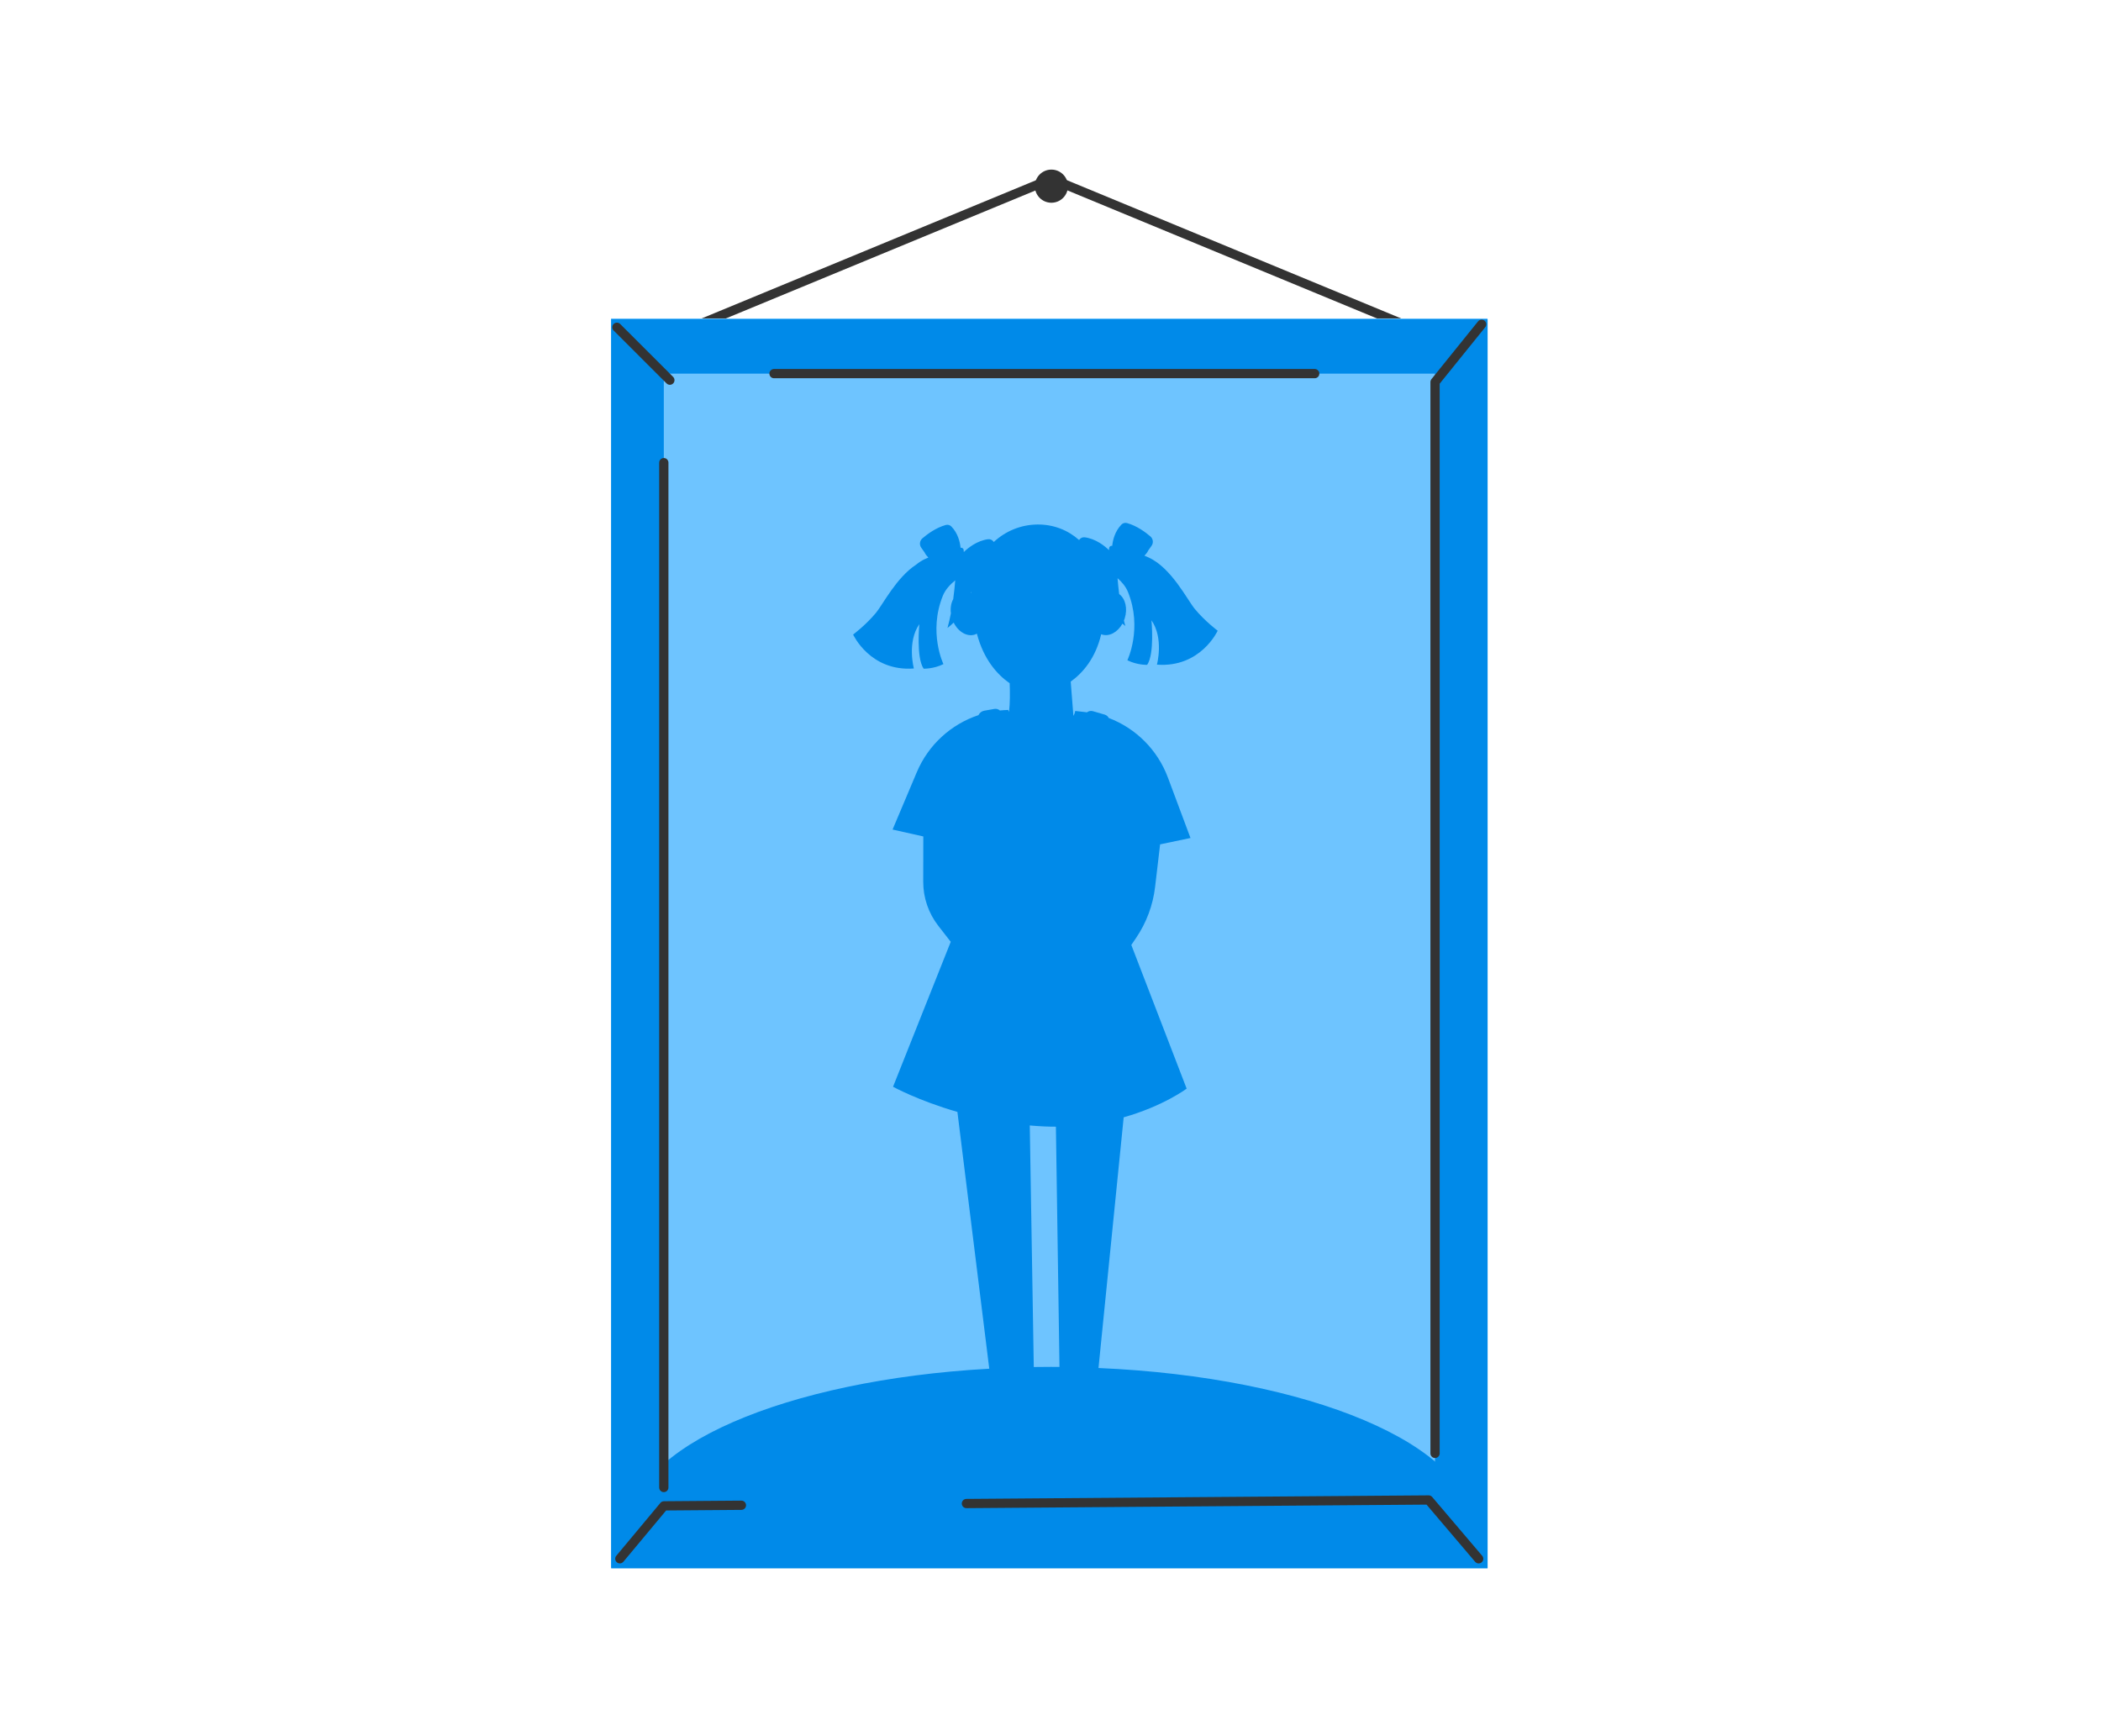<svg width="588" height="486" viewBox="0 0 588 486" fill="none" xmlns="http://www.w3.org/2000/svg">
<path d="M179.874 97.355L294.285 50.053L408.622 97.355" stroke="#333333" stroke-width="2.591" stroke-linecap="round" stroke-linejoin="round"/>
<path d="M294.25 56.221C296.523 56.221 298.36 54.378 298.36 52.111C298.36 49.843 296.517 48 294.25 48C291.982 48 290.139 49.843 290.139 52.111C290.139 54.378 291.982 56.221 294.25 56.221Z" fill="#333333" stroke="#333333" stroke-width="1.056" stroke-miterlimit="10"/>
<path d="M416.297 89.133H170.999V438.784H416.297V89.133Z" fill="#6EC4FF"/>
<path d="M171.037 89.349V438.999H416.335V89.349H171.037ZM401.606 421.291H185.777V104.581H401.617V421.291H401.612H401.606Z" fill="#008AE9"/>
<path d="M172.655 91.604L187.474 106.412" stroke="#333333" stroke-width="2.591" stroke-linecap="round" stroke-linejoin="round"/>
<path d="M414.661 90.774L401.623 106.939V406.817" stroke="#333333" stroke-width="2.591" stroke-linecap="round" stroke-linejoin="round"/>
<path d="M307.435 382.893L314.48 312.748C325.607 309.593 332.104 304.719 332.104 304.719L316.617 264.501L317.969 262.511C320.852 258.253 322.673 253.368 323.272 248.262L324.674 236.344L333.178 234.563L326.846 217.617C323.939 209.843 317.844 203.838 310.296 200.966C310.07 200.519 309.674 200.174 309.171 200.027L305.875 199.072C305.264 198.896 304.653 199.038 304.195 199.388C303.901 199.349 303.613 199.309 303.319 199.275L300.91 199.004C300.91 199.004 300.865 199.62 300.413 200.395C300.198 197.732 299.881 193.706 299.655 190.794C303.121 188.295 306.615 184.196 308.187 177.524C308.255 177.552 308.323 177.58 308.396 177.603C310.471 178.27 312.818 176.947 314.135 174.561C314.395 174.781 314.661 175.002 314.944 175.223C314.802 174.725 314.672 174.222 314.548 173.713C314.627 173.521 314.701 173.317 314.763 173.114C315.651 170.337 314.955 167.55 313.219 166.283C313.004 164.604 312.863 163.072 312.767 161.839C313.994 162.919 315.074 164.203 315.667 165.661C319.818 175.878 315.515 184.812 315.515 184.812C318.274 186.192 321.056 186.095 321.056 186.095C323.176 182.974 322.255 173.628 322.255 173.628C325.777 178.683 323.787 186.039 323.787 186.039C336.039 186.96 340.789 176.54 340.789 176.54C340.789 176.54 337.266 173.933 334.354 170.411C332.313 167.94 327.835 158.933 321.435 156.032C320.756 155.699 320.304 155.563 320.304 155.563L320.451 155.354C321.118 154.681 321.35 154.087 321.35 154.087L322.283 152.77C322.871 151.944 322.729 150.814 321.961 150.152C320.558 148.948 318.155 147.178 315.436 146.415C314.876 146.256 314.26 146.415 313.853 146.833C312.038 148.716 311.45 151.091 311.274 152.781C310.867 152.702 310.437 152.979 310.409 153.449L310.375 153.986C309.143 152.793 306.683 150.819 303.585 150.395C303.008 150.316 302.426 150.571 302.081 151.046C302.052 151.079 302.03 151.119 302.007 151.159C298.909 148.422 294.917 146.771 290.343 146.816C285.627 146.861 281.341 148.71 278.118 151.718C278.09 151.673 278.062 151.628 278.028 151.583C277.683 151.113 277.106 150.853 276.524 150.932C273.426 151.356 270.966 153.33 269.733 154.523L269.699 153.986C269.671 153.522 269.236 153.239 268.834 153.318C268.659 151.628 268.071 149.253 266.256 147.37C265.849 146.952 265.238 146.794 264.673 146.952C261.953 147.715 259.556 149.479 258.148 150.689C257.379 151.351 257.238 152.482 257.826 153.307L258.759 154.625C258.759 154.625 258.991 155.218 259.658 155.891L259.805 156.1C259.805 156.1 258.142 156.598 256.39 158.057C250.911 161.613 247.049 169.24 245.195 171.485C242.283 175.008 238.76 177.614 238.76 177.614C238.76 177.614 243.51 188.035 255.762 187.113C255.762 187.113 253.772 179.757 257.294 174.702C257.294 174.702 256.373 184.049 258.493 187.17C258.493 187.17 261.275 187.266 264.034 185.886C264.034 185.886 259.731 176.958 263.881 166.736C264.56 165.062 265.889 163.615 267.336 162.444C267.223 163.88 267.048 165.707 266.776 167.703C266.177 168.788 265.934 170.196 266.126 171.677C265.86 173.051 265.544 174.437 265.171 175.771C265.809 175.273 266.386 174.77 266.906 174.273C268.184 176.857 270.649 178.321 272.815 177.626C273.018 177.558 273.211 177.473 273.397 177.371C275.286 184.557 279.046 188.787 282.574 191.252C282.67 193.706 282.693 196.816 282.393 199.281C282.223 198.942 282.172 198.721 282.172 198.721C281.387 198.738 280.606 198.795 279.832 198.874C279.43 198.517 278.882 198.331 278.299 198.433L275.472 198.93C274.743 199.06 274.144 199.535 273.838 200.174C266.188 202.724 259.827 208.452 256.588 216.13L249.803 232.199L258.403 234.127L258.38 246.815C258.374 251.276 259.856 255.613 262.592 259.135L266.081 263.619L249.933 304.193C249.933 304.193 256.893 308.043 267.947 311.238L276.863 383.113C219.898 386.285 176.158 404.966 176.158 427.538H411.991C411.991 404.458 366.272 385.448 307.441 382.921L307.435 382.893ZM271.673 165.673C271.673 165.673 271.729 165.763 271.825 165.95C271.769 165.921 271.707 165.905 271.65 165.882C271.667 165.746 271.673 165.673 271.673 165.673ZM288.194 315.026C289.545 315.145 290.914 315.241 292.305 315.303C293.39 315.354 294.459 315.366 295.511 315.366L296.511 382.61C295.697 382.604 294.883 382.599 294.069 382.599C292.474 382.599 290.897 382.616 289.319 382.638L288.2 315.021L288.194 315.026Z" fill="#008AE9"/>
<path d="M270.468 420.854L399.835 419.859L413.823 436.318" stroke="#333333" stroke-width="2.591" stroke-linecap="round" stroke-linejoin="round"/>
<path d="M173.472 436.312L185.82 421.504L207.498 421.335" stroke="#333333" stroke-width="2.591" stroke-linecap="round" stroke-linejoin="round"/>
<path d="M185.778 129.5V416.368" stroke="#333333" stroke-width="2.591" stroke-linecap="round" stroke-linejoin="round"/>
<path d="M216.624 104.581H367.945" stroke="#333333" stroke-width="2.591" stroke-linecap="round" stroke-linejoin="round"/>
</svg>
